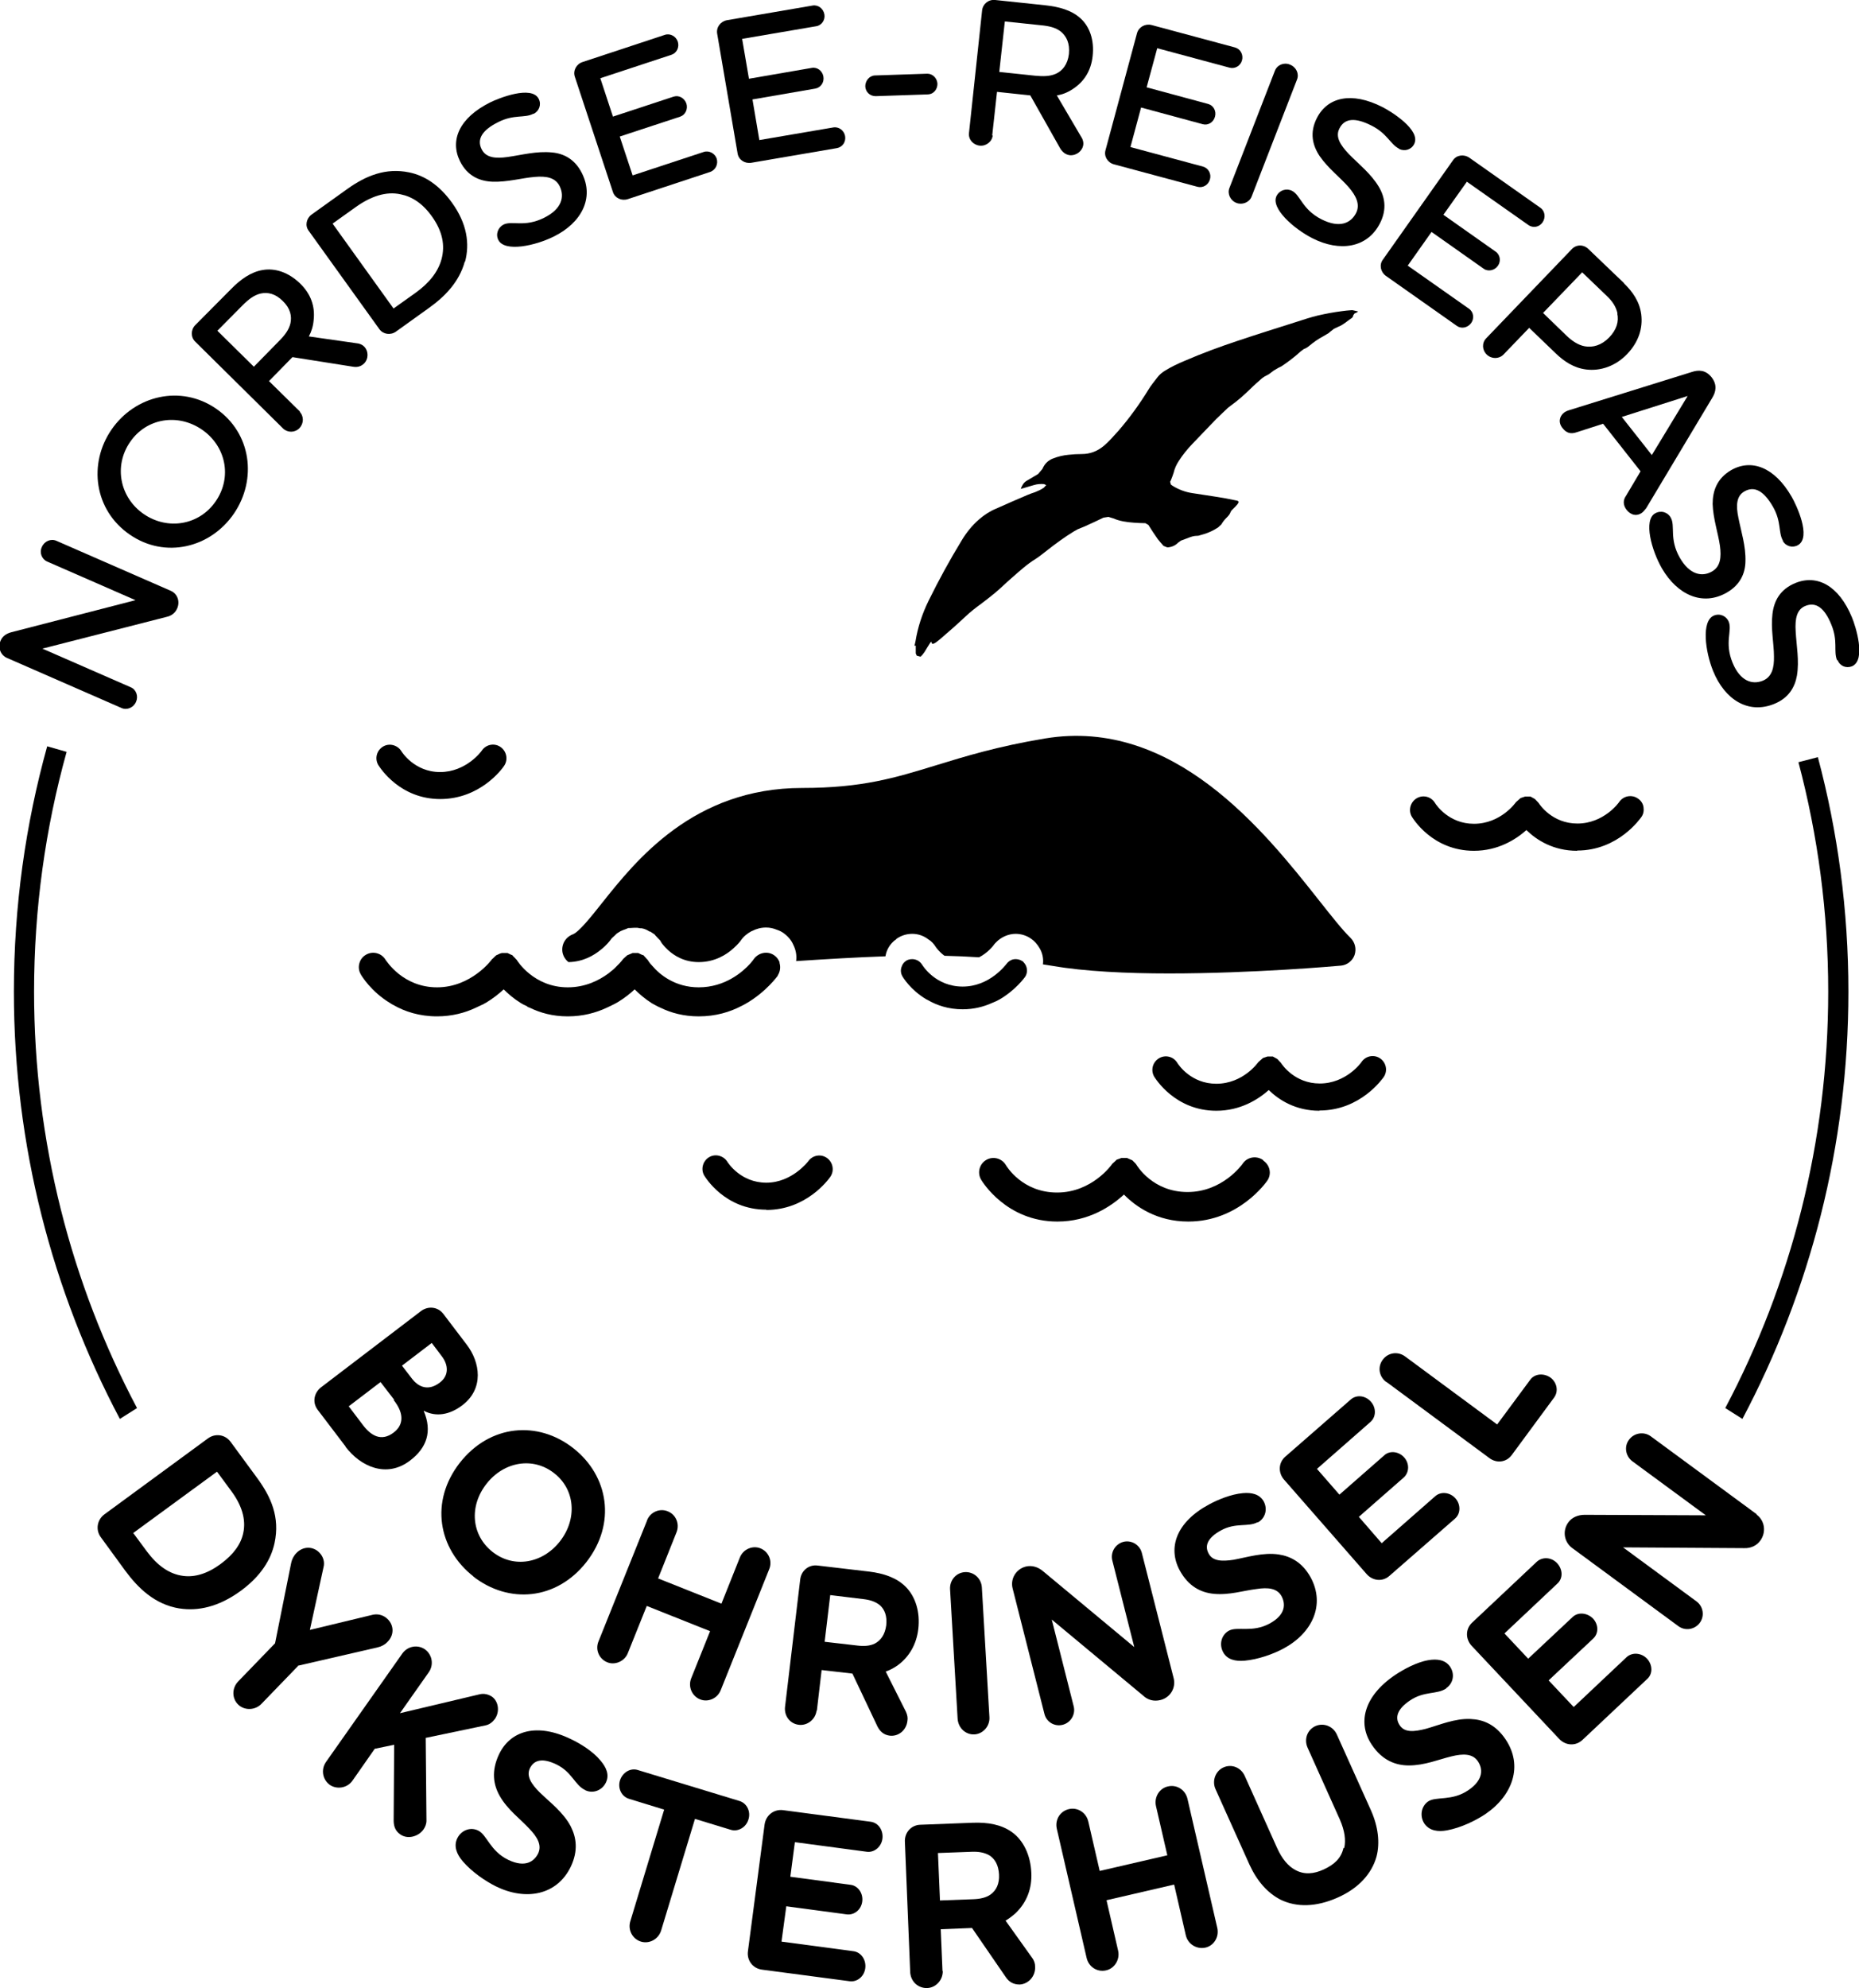 <?xml version="1.0" encoding="UTF-8"?> <svg xmlns="http://www.w3.org/2000/svg" id="Ebene_1" data-name="Ebene 1" viewBox="0 0 73.67 78.77"><path d="M72.04,30l-.77.2c.77,2.9,1.18,5.95,1.18,9.09,0,5.95-1.47,11.57-4.08,16.5l.68.43c2.68-5.06,4.2-10.82,4.2-16.93,0-3.21-.42-6.33-1.21-9.29ZM2.64,29.79l-.77-.22c-.86,3.09-1.32,6.35-1.32,9.72,0,6.11,1.52,11.87,4.2,16.93l.68-.43c-2.61-4.93-4.08-10.55-4.08-16.5,0-3.29.45-6.48,1.29-9.5Z"></path><path d="M6.77,23.41c.27.12.37.43.25.7-.08.18-.23.29-.41.33l-4.93,1.26,3.5,1.53c.22.09.31.36.21.58-.1.23-.36.34-.58.24l-4.53-1.98c-.26-.11-.38-.42-.25-.7.08-.18.24-.27.42-.32l4.92-1.27-3.5-1.53c-.21-.09-.32-.35-.21-.58.1-.23.36-.34.58-.24l4.53,1.98Z"></path><path d="M9.27,20.35c-.93,1.36-2.73,1.8-4.13.83-1.41-.97-1.65-2.81-.72-4.16.93-1.35,2.74-1.79,4.14-.83,1.41.97,1.63,2.81.71,4.16ZM5.15,17.52c-.65.95-.4,2.2.55,2.85.95.65,2.2.44,2.85-.51.66-.96.4-2.19-.55-2.84-.95-.65-2.2-.46-2.85.5Z"></path><path d="M11.87,16.31c.18.18.17.47,0,.65-.18.19-.47.19-.65.02l-3.48-3.44c-.19-.18-.18-.48,0-.66l1.41-1.42c.38-.39.79-.68,1.25-.76.5-.09,1.04.09,1.5.54.42.41.59.9.53,1.44-.02.25-.09.46-.19.65l1.96.28c.09.02.17.06.23.12.18.18.18.49,0,.67-.12.12-.27.16-.44.13l-2.4-.38-.93.95,1.24,1.22ZM8.62,13.11l1.44,1.42,1-1.02c.22-.22.39-.44.45-.7.06-.28,0-.59-.3-.88-.3-.3-.6-.36-.88-.3-.26.06-.48.23-.71.46l-1.01,1.02Z"></path><path d="M18.42,10.36c-.22.81-.79,1.39-1.42,1.84l-1.31.94c-.21.15-.5.11-.65-.09l-2.81-3.91c-.15-.2-.09-.49.12-.64l1.41-1.01c.74-.53,1.53-.85,2.45-.66.6.12,1.19.49,1.7,1.2.6.83.71,1.63.52,2.34ZM15.6,12.22l.87-.62c.53-.38.89-.82,1.03-1.34.14-.54.04-1.09-.38-1.68-.37-.52-.79-.79-1.24-.88-.58-.13-1.19.08-1.79.51l-.91.65,2.42,3.37Z"></path><path d="M21.13,4.51c-.35.18-.76.01-1.39.33-.62.31-.86.67-.65,1.08.17.33.54.37,1.03.3.56-.08,1.15-.24,1.75-.18.46.04.91.26,1.19.82.5.99-.02,1.97-1.11,2.51-.74.37-1.95.63-2.2.14-.12-.23-.01-.5.2-.61.34-.17.83.12,1.61-.27.71-.35.82-.84.62-1.25-.17-.35-.54-.41-.99-.37-.5.04-1.08.21-1.67.19-.52-.02-1-.23-1.29-.81-.41-.83-.03-1.72,1.19-2.33.32-.16,1.65-.7,1.93-.14.11.22.02.48-.2.59Z"></path><path d="M25.07,6.95l2.82-.93c.21-.07.44.06.51.26.07.22-.04.45-.25.53l-3.27,1.08c-.25.08-.51-.04-.59-.28l-1.51-4.57c-.08-.24.06-.5.3-.58l3.27-1.08c.21-.07.44.06.51.27.07.22-.04.45-.25.52l-2.82.93.5,1.52,2.4-.79c.21-.07.43.05.51.27.07.22-.04.45-.24.52l-2.4.79.51,1.54Z"></path><path d="M30.09,5.55l2.93-.5c.22-.04.43.12.47.34.04.23-.1.44-.33.48l-3.39.58c-.26.04-.5-.12-.54-.37l-.81-4.75c-.04-.25.13-.48.39-.53l3.39-.58c.22-.04.43.12.47.35.04.22-.11.44-.33.47l-2.93.5.27,1.58,2.49-.43c.22-.04.42.12.46.34.04.23-.1.44-.32.48l-2.49.43.27,1.6Z"></path><path d="M34.7,3.81c-.22,0-.4-.16-.41-.39,0-.22.16-.42.38-.43l2.08-.07c.21,0,.39.18.4.4,0,.23-.16.41-.37.42l-2.08.07Z"></path><path d="M39.34,5.37c-.03.25-.27.43-.52.4-.26-.03-.45-.25-.42-.5l.52-4.86c.03-.26.26-.44.52-.41l1.99.21c.54.06,1.02.19,1.37.5.38.33.57.87.5,1.51-.06.58-.34,1.02-.79,1.31-.21.14-.42.22-.63.25l1,1.7c.04.08.06.17.05.25-.03.25-.27.44-.53.42-.17-.02-.29-.12-.38-.26l-1.19-2.11-1.32-.14-.19,1.73ZM39.82.85l-.22,2,1.42.15c.31.03.59.03.83-.08.26-.12.46-.37.51-.78.04-.42-.09-.69-.31-.88-.21-.17-.48-.23-.8-.26l-1.43-.15Z"></path><path d="M44.81,5.83l2.86.77c.22.06.34.29.28.5-.06.23-.28.36-.5.3l-3.31-.89c-.25-.07-.4-.32-.33-.56l1.25-4.64c.07-.24.32-.38.57-.32l3.31.89c.22.06.34.29.28.51-.06.22-.28.35-.5.29l-2.86-.77-.42,1.55,2.44.66c.21.06.33.28.27.5-.06.23-.28.36-.49.3l-2.44-.66-.42,1.56Z"></path><path d="M50.52,2.81c.09-.24.36-.35.6-.25.25.1.37.36.28.59l-1.8,4.64c-.09.23-.37.34-.6.25-.24-.09-.37-.36-.28-.59l1.8-4.64Z"></path><path d="M55.44,5.89c-.35-.18-.46-.6-1.1-.92-.62-.31-1.05-.3-1.26.12-.17.33.03.65.37,1.01.4.41.88.78,1.19,1.3.24.4.33.89.05,1.44-.5.99-1.6,1.15-2.68.6-.73-.37-1.67-1.19-1.42-1.68.12-.23.39-.31.61-.2.34.17.4.74,1.17,1.13.71.36,1.16.16,1.37-.25.17-.34,0-.68-.29-1.02-.33-.38-.81-.74-1.15-1.23-.29-.43-.41-.94-.11-1.52.42-.82,1.37-1.05,2.59-.43.32.16,1.55.91,1.26,1.47-.11.22-.37.3-.6.19Z"></path><path d="M55.78,10.52l2.43,1.71c.19.13.22.39.09.57-.14.19-.39.24-.57.11l-2.81-1.98c-.21-.15-.27-.44-.12-.64l2.78-3.94c.14-.21.43-.25.65-.1l2.81,1.98c.19.13.22.39.09.58-.13.19-.38.24-.57.1l-2.43-1.71-.93,1.31,2.07,1.46c.18.12.22.38.09.56-.13.19-.39.24-.56.12l-2.07-1.46-.94,1.33Z"></path><path d="M64.35,11.22c.35.34.62.72.69,1.23.07.55-.1,1.1-.56,1.58-.46.48-1.06.68-1.62.61-.49-.06-.88-.32-1.22-.65l-1.04-1-1.02,1.06c-.18.18-.47.18-.66,0-.19-.18-.2-.47-.02-.65l3.39-3.53c.18-.19.47-.19.66,0l1.41,1.35ZM64.1,12.42c-.06-.27-.2-.48-.42-.69l-.98-.94-1.55,1.61.93.9c.21.2.45.37.72.42.32.06.67-.04.97-.35s.39-.64.32-.95Z"></path><path d="M65.01,18.67l-1.48-1.88-1.06.34c-.21.07-.39.04-.55-.17-.18-.22-.12-.47.06-.61.05-.04.14-.08.21-.1l4.85-1.51c.27-.09.55-.09.79.21.23.3.17.58.02.82l-2.61,4.36s-.1.13-.15.17c-.21.17-.46.12-.63-.1-.14-.18-.15-.38-.02-.56l.57-.96ZM64.27,16.52l1.19,1.51,1.42-2.34-2.61.83Z"></path><path d="M70.66,21.43c-.2-.34-.05-.75-.41-1.37-.35-.6-.72-.82-1.12-.59-.32.18-.34.56-.24,1.04.11.56.3,1.13.28,1.74-.01.46-.2.92-.74,1.23-.96.55-1.96.09-2.57-.96-.41-.71-.74-1.91-.27-2.18.23-.13.5-.05.62.17.19.33-.07.84.36,1.59.39.68.89.77,1.28.54.33-.19.37-.56.31-1.01-.07-.5-.27-1.07-.29-1.66,0-.52.17-1.01.73-1.34.8-.46,1.72-.13,2.4,1.05.18.31.8,1.61.25,1.92-.21.12-.48.05-.6-.17Z"></path><path d="M72.8,26.16c-.15-.37.05-.75-.23-1.42-.26-.64-.6-.91-1.03-.73-.34.14-.41.51-.38,1,.03.57.15,1.17.05,1.76-.08.46-.33.89-.9,1.12-1.03.42-1.96-.17-2.42-1.3-.31-.76-.48-1.99.03-2.2.24-.1.5.02.59.25.14.35-.18.82.15,1.62.3.73.78.88,1.2.71.36-.15.45-.51.44-.96,0-.51-.13-1.09-.06-1.68.06-.52.3-.98.91-1.23.86-.35,1.72.1,2.24,1.36.14.33.58,1.7,0,1.94-.23.09-.48-.01-.57-.25Z"></path><path d="M7.11,63.73c-.98-.16-1.64-.81-2.15-1.5l-.97-1.33c-.21-.29-.14-.69.15-.9l4.09-3c.29-.22.69-.17.91.13l1.05,1.43c.55.75.91,1.55.69,2.58-.14.65-.54,1.31-1.35,1.9-.88.64-1.7.8-2.41.69ZM5.28,60.74l.54.73c.41.55.88.9,1.44.97.45.06.95-.08,1.48-.47.53-.39.81-.8.9-1.23.12-.55-.07-1.12-.48-1.67l-.56-.76-3.32,2.43Z"></path><path d="M11.81,66.01l-1.45,1.5c-.25.26-.67.27-.92.03-.25-.24-.26-.65,0-.92l1.46-1.51.64-3.19c.03-.14.1-.28.21-.39.26-.27.65-.27.9-.02.15.15.23.37.17.59l-.54,2.48,2.49-.6c.22-.05.44.02.59.17.26.25.26.64,0,.9-.1.11-.25.19-.39.22l-3.17.73Z"></path><path d="M16.87,68.86l.03,3.28c0,.13-.05.25-.12.35-.2.28-.63.4-.92.19-.19-.13-.26-.32-.26-.55l.02-3-.77.16-.88,1.26c-.21.3-.62.36-.9.17-.29-.21-.36-.61-.15-.91l3.02-4.29c.21-.3.61-.37.9-.17.29.21.36.61.15.91l-1.14,1.62,3.16-.75c.17-.04.34,0,.48.09.26.18.33.59.12.89-.09.12-.21.22-.36.25l-2.39.5Z"></path><path d="M23.18,70.92c-.4-.19-.51-.71-1.13-1.01-.54-.26-.88-.19-1.05.15-.15.31.05.62.39.96.4.39.94.79,1.23,1.35.22.43.3.96,0,1.59-.55,1.14-1.79,1.36-2.97.78-.42-.21-.95-.57-1.31-.99-.24-.28-.37-.6-.22-.91.16-.33.53-.46.83-.31.35.17.47.81,1.19,1.16.69.33,1.03.05,1.18-.24.17-.34-.03-.67-.35-1-.35-.38-.85-.74-1.16-1.28-.26-.45-.35-1-.03-1.67.45-.93,1.5-1.25,2.85-.59.36.17.87.48,1.17.85.23.27.36.57.21.87-.15.31-.51.45-.82.3Z"></path><path d="M27.54,72.07l-1.34,4.42c-.11.35-.47.54-.8.44-.33-.1-.53-.46-.42-.81l1.34-4.42-1.4-.43c-.29-.09-.45-.42-.35-.73.1-.31.41-.5.7-.41l4.04,1.23c.29.09.45.42.35.73-.09.31-.41.5-.7.41l-1.41-.43Z"></path><path d="M30.97,76.93l2.85.38c.31.04.51.35.47.67-.04.33-.32.56-.62.52l-3.48-.46c-.36-.05-.6-.37-.55-.73l.66-5.02c.05-.36.36-.61.72-.57l3.48.46c.31.04.51.34.47.67-.04.32-.32.56-.62.52l-2.85-.38-.18,1.37,2.39.32c.3.04.5.34.46.66s-.31.55-.62.51l-2.39-.32-.19,1.4Z"></path><path d="M37.36,78.09c.01.37-.28.67-.62.68-.36.01-.65-.26-.67-.63l-.21-5.16c-.02-.37.25-.67.61-.68l2.09-.08c.59-.02,1.12.07,1.54.37.46.33.74.92.77,1.61.03.61-.17,1.16-.61,1.59-.14.13-.28.23-.41.31l1.05,1.47c.09.12.12.24.12.35.02.38-.26.69-.61.71-.25,0-.42-.1-.55-.29l-1.34-1.95-1.24.05.07,1.66ZM37.17,73.42l.08,1.88,1.33-.05c.26-.01.5-.06.68-.19.22-.16.35-.42.33-.79s-.16-.61-.37-.75c-.2-.12-.44-.16-.7-.15l-1.35.05Z"></path><path d="M41.88,72.46c-.08-.36.13-.7.48-.78.35-.08.69.14.77.5l.45,1.95,2.68-.62-.45-1.95c-.08-.36.14-.71.48-.78.35-.08.69.14.77.5l1.18,5.11c.08.36-.14.71-.48.78s-.69-.14-.77-.5l-.46-2-2.68.62.46,2c.08.36-.15.71-.48.78-.35.08-.69-.14-.77-.5l-1.18-5.11Z"></path><path d="M53.27,73.22c.07-.31.02-.68-.17-1.12l-1.28-2.85c-.15-.33-.02-.71.31-.86.32-.14.7,0,.85.34l1.35,3c.29.65.36,1.29.22,1.83-.19.68-.71,1.26-1.55,1.63s-1.61.39-2.25.08c-.51-.26-.93-.73-1.23-1.38l-1.35-3c-.15-.33,0-.72.31-.86.33-.15.7,0,.85.34l1.28,2.85c.2.44.44.72.72.87.36.2.74.16,1.13-.02.41-.19.69-.44.78-.85Z"></path><path d="M57.31,66.9c-.37.25-.87.09-1.44.48-.49.33-.61.67-.4.98.19.29.56.26,1.03.14.54-.15,1.15-.42,1.78-.39.49.02.98.21,1.38.8.71,1.05.29,2.23-.8,2.97-.39.26-.97.54-1.51.64-.36.07-.7.02-.9-.26-.2-.3-.13-.69.14-.88.32-.22.94,0,1.6-.45.63-.43.56-.87.38-1.14-.21-.32-.6-.31-1.05-.2-.5.12-1.06.36-1.69.36-.52,0-1.05-.2-1.46-.81-.58-.85-.34-1.92.91-2.77.33-.22.85-.51,1.32-.59.34-.06.67-.02.86.25.2.29.14.66-.15.86Z"></path><path d="M62.37,67.63l2.09-1.97c.23-.21.59-.17.81.06.22.24.24.6,0,.81l-2.56,2.41c-.27.25-.66.23-.92-.04l-3.47-3.69c-.25-.27-.25-.67.02-.92l2.56-2.41c.23-.21.59-.18.81.06.22.24.24.6,0,.81l-2.09,1.97.94,1,1.76-1.65c.22-.21.58-.17.81.06.22.24.23.59,0,.8l-1.76,1.65.97,1.03Z"></path><path d="M69.61,60.01c.33.24.39.7.15,1.03-.15.21-.39.31-.64.3l-4.8-.03,2.91,2.14c.27.2.33.58.13.85-.2.27-.58.33-.85.13l-4.2-3.09c-.33-.24-.4-.69-.16-1.02.15-.21.4-.3.65-.3l4.8.02-2.91-2.14c-.27-.2-.34-.59-.13-.86.2-.27.59-.33.86-.13l4.2,3.09Z"></path><path d="M13.7,57.32l-1.11-1.46c-.22-.29-.15-.67.13-.89l3.96-3.02c.29-.22.68-.17.89.11l.92,1.21c.54.7.7,1.75-.17,2.41-.5.38-1.04.47-1.52.22h-.01c.35.82.12,1.47-.54,1.97-.93.71-1.96.24-2.56-.55ZM15.62,55.46l-.54-.7-1.26.96.56.74c.31.41.72.68,1.22.3.37-.28.45-.72,0-1.29ZM17.51,53.74l-.4-.53-1.18.9.4.52c.2.26.59.54,1.1.15.37-.28.34-.7.08-1.04Z"></path><path d="M18.76,62.46c-1.4-1.1-1.73-2.97-.54-4.5,1.2-1.53,3.1-1.68,4.5-.58,1.4,1.1,1.71,2.98.52,4.51-1.19,1.52-3.08,1.67-4.49.57ZM21.96,58.37c-.84-.66-1.99-.46-2.68.42-.7.89-.6,2.04.24,2.7.84.66,1.98.46,2.67-.42.69-.88.61-2.05-.23-2.7Z"></path><path d="M25.64,60.24c.13-.33.5-.49.82-.36.33.13.48.5.35.83l-.73,1.83,2.51,1,.73-1.83c.13-.33.51-.49.82-.36.32.13.48.5.34.83l-1.92,4.79c-.13.33-.51.49-.82.36-.32-.13-.48-.5-.35-.83l.75-1.87-2.51-1-.75,1.87c-.13.33-.52.49-.82.36-.32-.13-.48-.5-.34-.83l1.92-4.78Z"></path><path d="M32.36,67.77c-.04.36-.37.61-.7.57-.36-.04-.59-.36-.55-.71l.6-5.04c.04-.36.34-.61.7-.56l2.04.24c.57.07,1.08.24,1.44.6.39.39.58,1,.5,1.68-.07.59-.35,1.1-.84,1.45-.15.1-.3.18-.45.23l.8,1.59c.06.13.08.25.06.36-.04.38-.36.63-.7.59-.24-.03-.39-.17-.49-.37l-.99-2.09-1.22-.14-.19,1.62ZM32.9,63.21l-.22,1.84,1.3.15c.25.03.49.02.69-.08.23-.12.4-.35.45-.72.04-.37-.06-.62-.24-.79-.18-.15-.4-.22-.66-.25l-1.32-.16Z"></path><path d="M37.65,62.97c-.02-.36.24-.66.59-.68.35-.02.65.25.67.61l.3,5.14c.02.36-.26.66-.59.68-.35.02-.64-.25-.67-.61l-.3-5.14Z"></path><path d="M46.51,66.49c.1.39-.14.78-.53.87-.25.06-.49,0-.67-.17l-3.63-3.02.87,3.44c.08.32-.12.65-.44.73-.32.08-.64-.11-.72-.43l-1.26-4.97c-.1-.38.13-.77.52-.87.25-.06.49.02.68.18l3.62,3.01-.87-3.43c-.08-.32.11-.65.44-.74.32-.08.65.12.73.44l1.26,4.96Z"></path><path d="M49.84,60.31c-.38.21-.86,0-1.46.33-.51.28-.66.6-.48.92.16.3.53.31.99.24.54-.1,1.17-.3,1.78-.21.47.07.94.31,1.27.91.59,1.09.06,2.21-1.08,2.82-.41.22-1,.43-1.54.48-.36.03-.69-.04-.85-.34-.17-.32-.06-.69.23-.85.34-.18.92.09,1.61-.28.66-.36.63-.79.48-1.08-.18-.33-.55-.36-1-.29-.5.06-1.08.25-1.69.19-.51-.05-1-.29-1.35-.93-.48-.89-.14-1.91,1.16-2.61.35-.19.88-.41,1.35-.45.34-.03.66.04.82.33.16.3.07.66-.23.83Z"></path><path d="M54.76,61.14l2.12-1.86c.23-.2.59-.15.8.09.21.24.21.6-.02.8l-2.6,2.27c-.27.24-.66.2-.9-.07l-3.28-3.75c-.23-.27-.22-.66.05-.9l2.6-2.27c.23-.2.58-.16.8.09.21.24.21.6-.02.8l-2.12,1.86.89,1.02,1.78-1.56c.22-.2.58-.15.79.09.21.24.2.59-.02.79l-1.78,1.56.91,1.05Z"></path><path d="M54.94,54.76c-.29-.21-.36-.6-.14-.89.21-.28.6-.34.89-.12l3.64,2.69,1.31-1.77c.18-.25.54-.27.8-.09.26.19.33.54.15.79l-1.68,2.28c-.21.29-.6.34-.89.12l-4.07-3.01Z"></path><path d="M50.05,45.96c-.26-.18-.62-.12-.8.14-.03.05-.81,1.13-2.19,1.13s-2-1.04-2.03-1.09h0s-.04-.05-.04-.05l-.12-.12h0s-.03-.01-.03-.01l-.18-.08h-.05s-.17,0-.17,0l-.05.02-.14.05h0s-.06.06-.06.06l-.11.1h0c-.03.05-.81,1.14-2.19,1.14s-2-1.04-2.03-1.09c-.16-.27-.51-.36-.78-.2-.27.16-.36.51-.2.78.04.07,1,1.66,3.02,1.66,1.24,0,2.13-.6,2.64-1.07.47.48,1.31,1.07,2.55,1.07,2,0,3.09-1.56,3.13-1.62.18-.26.11-.61-.15-.79"></path><path d="M64.23,31.84s-.64.89-1.73.89-1.58-.83-1.61-.86h0s-.03-.04-.03-.04l-.09-.09h0s-.02,0-.02,0l-.14-.06h-.05s-.12,0-.12,0l-.06.02-.1.03h0s-.05.05-.05.05l-.08.08h0s-.64.9-1.73.9-1.58-.83-1.61-.86c-.13-.21-.4-.28-.62-.16-.22.13-.29.4-.16.62.03.05.79,1.31,2.38,1.31.98,0,1.68-.48,2.08-.85.37.38,1.03.85,2.01.85,1.58,0,2.44-1.23,2.48-1.28.14-.2.09-.49-.12-.63-.2-.14-.49-.09-.63.11"></path><path d="M62.5,33.71c-.95,0-1.61-.43-2.01-.82-.43.38-1.13.82-2.08.82-1.65,0-2.42-1.29-2.46-1.35-.15-.25-.06-.58.19-.73.25-.15.58-.07.73.19.05.08.55.82,1.54.82,1.07,0,1.66-.85,1.66-.85l.02-.02.17-.15.18-.06h.21s.18.1.18.1l.14.15c.05.08.55.82,1.54.82,1.04,0,1.64-.82,1.66-.86h0c.17-.24.5-.3.74-.13.12.08.2.2.22.34s0,.28-.09.4c-.04.05-.91,1.32-2.54,1.32ZM60.49,32.67l.06.06c.37.38,1.01.82,1.95.82,1.54,0,2.4-1.23,2.41-1.24.12-.17.07-.4-.09-.51-.17-.11-.4-.08-.51.09h0s-.67.93-1.8.93-1.62-.81-1.68-.9l-.11-.12-.13-.06h-.14s-.13.04-.13.04l-.12.11s-.64.92-1.79.92c-1.07,0-1.62-.81-1.68-.9-.05-.09-.13-.15-.23-.17-.1-.02-.19-.01-.28.04-.17.1-.23.33-.13.51.03.05.76,1.27,2.31,1.27.94,0,1.62-.45,2.03-.82l.06-.05Z"></path><path d="M54.03,42.13s-.64.89-1.73.89-1.58-.83-1.61-.86h0s-.03-.04-.03-.04l-.09-.09h0s-.02,0-.02,0l-.14-.06h-.05s-.12,0-.12,0l-.06.02-.1.03h0s-.05.05-.05.05l-.08.08h0s-.64.9-1.73.9-1.58-.83-1.61-.86c-.13-.21-.4-.28-.62-.16-.22.13-.29.4-.16.62.03.05.79,1.31,2.38,1.31.98,0,1.68-.48,2.08-.85.37.38,1.03.85,2.01.85,1.58,0,2.44-1.23,2.47-1.28.14-.2.09-.49-.11-.63-.2-.14-.49-.09-.63.11"></path><path d="M52.29,44.01c-.95,0-1.61-.43-2.01-.82-.43.38-1.13.82-2.08.82-1.64,0-2.42-1.29-2.46-1.35-.15-.26-.06-.58.19-.73.25-.15.58-.07.73.19.05.08.55.82,1.54.82,1.07,0,1.66-.85,1.66-.85l.02-.02.17-.15.18-.06h.21s.18.1.18.1l.14.15c.05.08.55.82,1.54.82,1.04,0,1.64-.82,1.66-.86h0c.17-.24.5-.3.74-.13.24.17.3.5.13.74-.04.05-.91,1.32-2.54,1.32ZM50.28,42.96l.06.06c.37.38,1.01.82,1.95.82,1.54,0,2.4-1.23,2.41-1.24.12-.17.07-.4-.09-.51-.16-.11-.39-.08-.51.09h0s-.67.93-1.8.93-1.62-.81-1.68-.9l-.11-.12-.13-.06h-.14s-.13.04-.13.04l-.12.11s-.64.92-1.79.92c-1.07,0-1.62-.81-1.68-.9-.05-.09-.13-.15-.23-.17-.1-.02-.2,0-.28.04-.17.1-.23.33-.13.51.03.05.77,1.27,2.31,1.27.94,0,1.62-.45,2.03-.82l.06-.05Z"></path><path d="M32.1,46.05s-.64.89-1.73.89-1.58-.82-1.61-.86c-.13-.21-.4-.28-.62-.16-.22.13-.29.4-.16.62.03.05.79,1.31,2.39,1.31s2.44-1.23,2.47-1.28c.14-.2.09-.49-.11-.63-.2-.14-.49-.09-.63.11"></path><path d="M30.37,47.93c-1.65,0-2.42-1.29-2.46-1.35-.15-.25-.06-.58.19-.73.25-.15.58-.06.73.19.02.03.52.82,1.54.82s1.66-.85,1.66-.85h0c.17-.24.5-.3.74-.13.24.17.3.5.14.74-.09.13-.96,1.32-2.54,1.32ZM28.37,45.94c-.06,0-.13.02-.19.05-.17.1-.23.33-.13.51.03.05.76,1.27,2.31,1.27s2.37-1.19,2.41-1.25c.12-.17.07-.4-.09-.51-.17-.12-.4-.07-.51.09h0s-.67.93-1.8.93-1.65-.87-1.68-.9c-.07-.12-.19-.18-.32-.18Z"></path><path d="M19.18,29.78s-.64.89-1.73.89-1.58-.82-1.61-.86c-.13-.21-.4-.28-.62-.16-.22.13-.29.4-.16.62.03.05.79,1.31,2.39,1.31s2.44-1.23,2.47-1.28c.14-.2.09-.49-.11-.63-.2-.14-.49-.09-.63.11"></path><path d="M17.45,31.66c-1.59,0-2.37-1.21-2.46-1.35-.15-.26-.06-.58.19-.73.25-.15.58-.06.73.19,0,0,.5.82,1.53.82s1.64-.82,1.66-.86c.17-.24.5-.3.74-.13.24.17.3.5.14.74-.09.14-.96,1.32-2.54,1.32ZM15.45,29.67c-.06,0-.13.02-.19.05-.17.1-.23.33-.13.51.08.13.81,1.27,2.31,1.27s2.37-1.19,2.41-1.25c.11-.17.07-.4-.09-.51-.17-.12-.4-.08-.51.09h0s-.67.93-1.8.93-1.67-.9-1.68-.91c-.07-.12-.19-.18-.32-.18Z"></path><path d="M53.68,37.84c-.08.23-.3.4-.54.42-.21.02-3.51.31-6.81.31-1.67,0-3.35-.08-4.62-.3-.13-.02-.25-.04-.38-.06.03-.23-.02-.47-.15-.67-.08-.13-.18-.25-.31-.34-.18-.13-.4-.2-.62-.2-.29,0-.58.13-.78.34-.04.04-.08.08-.11.13-.01.01-.21.28-.56.46-.46-.03-.91-.05-1.36-.06h-.01c-.22-.16-.33-.33-.34-.34-.08-.13-.18-.24-.3-.31-.18-.14-.4-.22-.64-.22-.19,0-.38.05-.55.15-.04.02-.08.05-.11.09h-.01c-.21.16-.35.39-.39.65-1.15.04-2.31.11-3.54.19.03-.22-.01-.44-.11-.64-.08-.19-.22-.35-.39-.47-.08-.06-.17-.1-.26-.13-.14-.06-.29-.09-.43-.09-.2,0-.39.05-.56.14h-.01c-.17.09-.32.21-.43.37-.01.02-.11.15-.29.31-.27.25-.74.55-1.38.55-.58,0-.98-.26-1.22-.48-.17-.16-.26-.29-.27-.31l-.04-.07-.03-.03-.04-.04-.13-.14-.03-.04h-.01s-.09-.06-.09-.06l-.06-.04h-.03c-.1-.07-.2-.11-.31-.13h-.06s-.11-.02-.11-.02h-.13s-.16.01-.16.01h-.07s-.12.05-.12.05c-.03.01-.09.03-.18.07-.02.01-.03.02-.05.03l-.08.05-.04.03-.06.06-.11.1-.02.02-.06.08s-.14.19-.37.37c-.28.23-.71.48-1.28.49-.12-.09-.21-.23-.24-.39-.05-.31.12-.6.41-.71.24-.09.72-.69,1.14-1.22,1.36-1.71,3.64-4.58,7.95-4.58,2.38,0,3.68-.4,5.31-.9,1.14-.35,2.44-.75,4.31-1.06,5.1-.85,8.7,3.68,10.85,6.4.5.63.93,1.18,1.26,1.5.18.18.24.44.16.68Z"></path><path d="M30.91,38.12s-.01.02-.01.03c0-.01,0-.02,0-.03h.02Z"></path><path d="M30.83,38.65s-.47.66-1.28,1.12c-.05.03-.11.06-.17.09-.46.24-1.02.41-1.69.41-.6,0-1.1-.14-1.51-.34-.12-.05-.24-.12-.35-.18-.28-.18-.5-.37-.68-.55-.17.16-.38.33-.64.49-.05.03-.1.06-.16.09-.1.05-.2.1-.31.15-.43.2-.94.34-1.54.34s-1.09-.14-1.5-.34c-.04-.01-.09-.03-.13-.07-.08-.03-.15-.07-.22-.11-.29-.18-.51-.37-.69-.55-.18.17-.42.36-.7.53-.03.01-.06.03-.09.05-.1.05-.21.1-.32.15-.42.2-.94.34-1.53.34-.7,0-1.28-.19-1.73-.45-.04-.02-.08-.04-.12-.07-.77-.46-1.15-1.1-1.17-1.14-.09-.15-.1-.32-.05-.47.04-.13.13-.24.25-.31.27-.16.62-.07.78.2.04.05.69,1.09,2.04,1.09s2.16-1.08,2.19-1.13h.01l.1-.1.06-.05h.01s.13-.06.13-.06l.07-.02h.22s.17.08.17.08h.03v.02l.11.11.04.05h.01c.03.06.69,1.1,2.03,1.1.69,0,1.23-.27,1.61-.55.13-.1.25-.2.33-.29.16-.15.25-.28.26-.29l.1-.09.07-.06h.01s.12-.05.12-.05l.07-.03h.22s.17.08.17.08h.03s.12.13.12.13l.04.05h.01s.07.13.2.26c.28.33.89.84,1.83.84,1.05,0,1.75-.62,2.04-.94.09-.11.15-.18.15-.19.19-.25.54-.32.8-.14.1.07.17.16.21.27,0,.01,0,.02,0,.03.05.16.03.35-.07.5Z"></path><path d="M40.62,38.71s-.37.52-1.01.89c-.09.05-.19.1-.3.14-.33.15-.72.25-1.16.25-.57,0-1.03-.16-1.39-.37l-.06-.03c-.62-.37-.92-.87-.94-.91-.07-.12-.08-.27-.02-.4.03-.09.09-.16.18-.22.22-.12.49-.05.62.16.03.05.54.87,1.61.87s1.7-.86,1.73-.89c.05-.07.11-.12.19-.16.13-.06.3-.05.44.04h.01c.06.06.11.12.14.19.06.14.05.31-.04.44Z"></path><path d="M36.24,25.59l.04-.18c.09-.56.27-1.1.52-1.61.4-.81.83-1.6,1.3-2.37.19-.32.42-.61.71-.86.2-.17.41-.31.65-.41.42-.19.84-.37,1.26-.55.1-.04.2-.08.3-.11.12-.05.24-.1.35-.18l.09-.1-.09-.04c-.13-.01-.27,0-.4.04-.15.04-.29.09-.44.13l-.08.02c.05-.13.11-.24.22-.31l.27-.16.2-.12.17-.2c.08-.19.21-.33.41-.41.2-.08.41-.13.62-.15.18-.02.36-.03.53-.03.33,0,.62-.11.88-.33.21-.18.39-.39.58-.6.44-.51.83-1.05,1.18-1.62.1-.17.23-.32.35-.48.09-.12.2-.21.32-.28.24-.15.5-.27.76-.38.69-.3,1.4-.56,2.12-.8.77-.26,1.55-.5,2.33-.75.28-.09.55-.18.84-.25.31-.07.62-.13.94-.17.13-.02.26-.03.39-.04h.04l.22.05-.05.04-.09.04-.05.07-.02.07-.04.04c-.17.11-.32.26-.52.34l-.19.09-.14.11-.07.06-.22.13c-.19.1-.36.22-.53.36-.07.06-.14.11-.23.14l-.11.08c-.24.22-.5.42-.77.6l-.14.07-.17.1-.2.15-.17.09-.1.07c-.16.14-.32.28-.47.43-.24.23-.48.45-.75.64l-.13.1-.04.04-.16.15-.26.25c-.32.33-.63.66-.95.99-.2.21-.38.43-.54.68-.09.14-.16.29-.2.46-.03.1-.07.2-.11.3l-.03.06.03.11.07.05c.24.15.51.25.79.29.3.05.61.09.91.14.27.04.54.09.82.15.11.02.12.06.05.15l-.09.1-.15.15-.03.05c-.03.1-.1.17-.17.24-.08.08-.15.17-.2.26l-.13.12c-.17.11-.35.2-.55.26l-.24.07h-.04c-.13,0-.25.04-.37.09l-.27.1-.11.08c-.12.12-.26.18-.43.19l-.15-.06c-.08-.09-.16-.18-.23-.27-.13-.18-.25-.37-.37-.56l-.12-.07c-.15,0-.31-.01-.46-.02-.28-.02-.56-.06-.81-.17l-.2-.06-.19.03c-.25.12-.5.24-.75.35-.09.04-.18.07-.27.11l-.16.09c-.36.22-.7.47-1.02.72-.16.12-.31.25-.48.36-.36.22-.66.5-.97.77-.23.2-.44.41-.67.6-.17.14-.34.27-.51.4-.22.16-.44.33-.63.51-.33.31-.67.61-1.01.9l-.15.12-.08.05c-.08.04-.1.03-.13-.07l-.05.07c-.07.11-.14.22-.21.34l-.09.12-.07.07-.15-.04-.04-.09v-.31Z"></path></svg> 